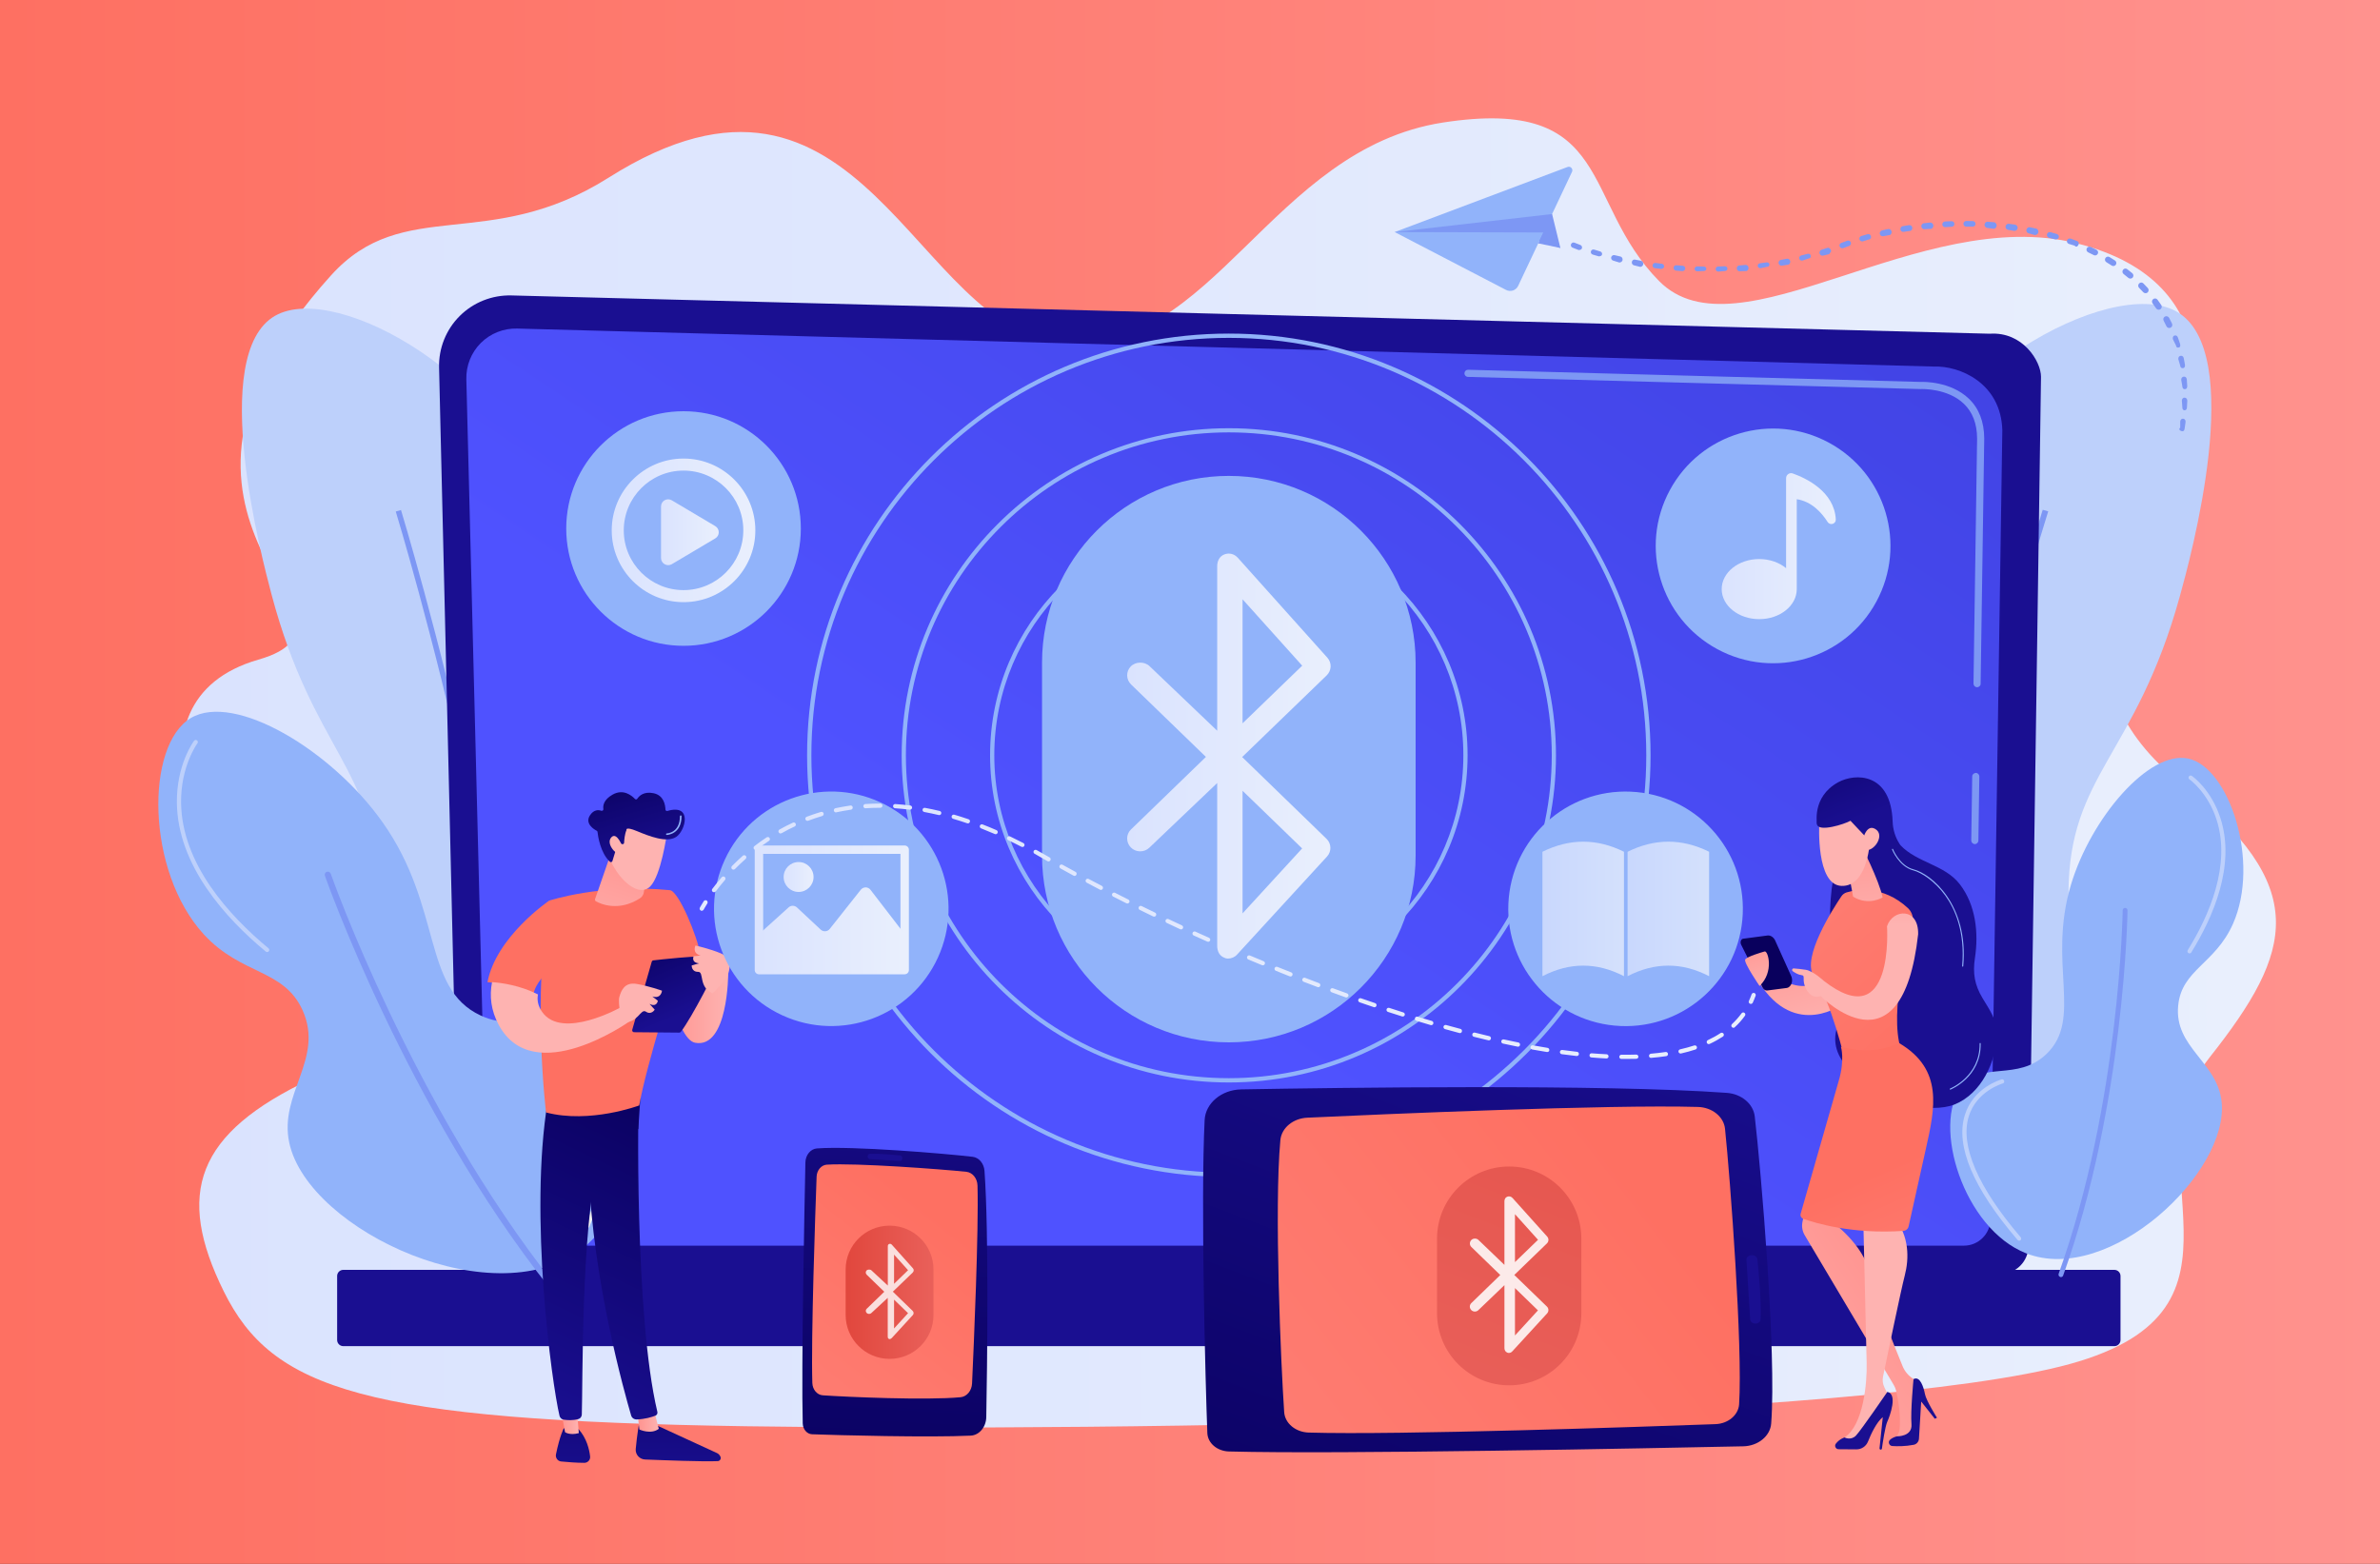 <svg enable-background="new 0 0 350 230" viewBox="0 0 350 230" xmlns="http://www.w3.org/2000/svg" xmlns:xlink="http://www.w3.org/1999/xlink"><rect x="0" y="0" width="350" height="230" fill="#333333" stroke="none"/><linearGradient id="a"><stop offset="0" stop-color="#fe7062"/><stop offset="1" stop-color="#ff928e"/></linearGradient><linearGradient id="b" gradientUnits="userSpaceOnUse" x1="0" x2="350" xlink:href="#a" y1="115.767" y2="115.767"/><linearGradient id="c"><stop offset="0" stop-color="#dae3fe"/><stop offset="1" stop-color="#e9effd"/></linearGradient><linearGradient id="d" gradientUnits="userSpaceOnUse" x1="26.707" x2="334.711" xlink:href="#c" y1="113.675" y2="113.675"/><linearGradient id="e"><stop offset="0" stop-color="#09005d"/><stop offset="1" stop-color="#1a0f91"/></linearGradient><linearGradient id="f" gradientUnits="userSpaceOnUse" x1="290.912" x2="256.099" xlink:href="#e" y1="-61.959" y2="-4.844"/><linearGradient id="g" gradientUnits="userSpaceOnUse" x1="251.316" x2="164.284" y1="10.062" y2="141.697"><stop offset="0" stop-color="#4042e2"/><stop offset="1" stop-color="#4f52ff"/></linearGradient><linearGradient id="h" gradientUnits="userSpaceOnUse" x1="211.831" x2="199.864" xlink:href="#e" y1="56.558" y2="108.778"/><linearGradient id="i"><stop offset="0" stop-color="#ff928e"/><stop offset="1" stop-color="#feb3b1"/></linearGradient><linearGradient id="j" gradientTransform="matrix(-1 0 0 1 -243.219 0)" gradientUnits="userSpaceOnUse" x1="-340.725" x2="-350.312" xlink:href="#i" y1="144.618" y2="144.618"/><linearGradient id="k" gradientUnits="userSpaceOnUse" x1="99.529" x2="99.782" xlink:href="#e" y1="190.912" y2="218.705"/><linearGradient id="l" gradientUnits="userSpaceOnUse" x1="93.74" x2="96.888" xlink:href="#i" y1="208.97" y2="208.97"/><linearGradient id="m" gradientUnits="userSpaceOnUse" x1="103.494" x2="80.037" xlink:href="#e" y1="159.91" y2="209.271"/><linearGradient id="n" gradientUnits="userSpaceOnUse" x1="84.057" x2="84.31" xlink:href="#e" y1="191.052" y2="218.846"/><linearGradient id="o" gradientUnits="userSpaceOnUse" x1="82.397" x2="85.115" xlink:href="#i" y1="208.809" y2="208.809"/><linearGradient id="p" gradientUnits="userSpaceOnUse" x1="96.578" x2="73.122" xlink:href="#e" y1="156.624" y2="205.985"/><linearGradient id="q" gradientTransform="matrix(-1 0 0 1 -243.219 0)" gradientUnits="userSpaceOnUse" x1="-567.391" x2="-600.439" xlink:href="#a" y1="445.603" y2="487.627"/><linearGradient id="r" gradientTransform="matrix(-1 0 0 1 -243.219 0)" gradientUnits="userSpaceOnUse" x1="-563.421" x2="-596.469" xlink:href="#a" y1="448.726" y2="490.75"/><linearGradient id="s" gradientUnits="userSpaceOnUse" x1="88.274" x2="84.399" xlink:href="#i" y1="129.857" y2="141.483"/><linearGradient id="t" gradientTransform="matrix(-1 0 0 1 -243.219 0)" gradientUnits="userSpaceOnUse" x1="-338.598" x2="-343.954" xlink:href="#e" y1="136.534" y2="149.099"/><linearGradient id="u" gradientUnits="userSpaceOnUse" x1="108.227" x2="98.641" xlink:href="#i" y1="114.99" y2="136.407"/><linearGradient id="v" gradientUnits="userSpaceOnUse" x1="118.705" x2="113.945" xlink:href="#i" y1="121.585" y2="128.248"/><linearGradient id="w" gradientUnits="userSpaceOnUse" x1="93.462" x2="88.295" xlink:href="#i" y1="123.975" y2="140.974"/><linearGradient id="x" gradientTransform="matrix(.995 -.102 .102 .995 5752.299 1677.872)" gradientUnits="userSpaceOnUse" x1="-5485.235" x2="-5484.691" xlink:href="#i" y1="-1811.79" y2="-1823.756"/><linearGradient id="y" gradientTransform="matrix(.995 -.102 .102 .995 5752.299 1677.872)" gradientUnits="userSpaceOnUse" x1="-5472.6" x2="-5470.085" xlink:href="#e" y1="-2133.749" y2="-2119.405"/><linearGradient id="z" gradientTransform="matrix(.995 -.102 .102 .995 5752.299 1677.872)" gradientUnits="userSpaceOnUse" x1="-5488.471" x2="-5487.927" xlink:href="#i" y1="-1811.937" y2="-1823.904"/><linearGradient id="A" gradientUnits="userSpaceOnUse" x1="89.96" x2="111.087" xlink:href="#c" y1="77.999" y2="77.999"/><linearGradient id="B" gradientUnits="userSpaceOnUse" x1="97.214" x2="105.707" xlink:href="#c" y1="78.27" y2="78.27"/><linearGradient id="C" gradientUnits="userSpaceOnUse" x1="253.185" x2="269.969" xlink:href="#c" y1="80.32" y2="80.32"/><linearGradient id="D" gradientUnits="userSpaceOnUse" x1="165.756" x2="195.684" xlink:href="#c" y1="111.198" y2="111.198"/><linearGradient id="E" gradientUnits="userSpaceOnUse" x1="196.29" x2="237.498" xlink:href="#e" y1="246.493" y2="137.556"/><linearGradient id="F" gradientTransform="matrix(0 -1 -1 0 -3678.504 -9590.315)" gradientUnits="userSpaceOnUse" x1="-9763.202" x2="-9873.772" xlink:href="#a" y1="-3918.628" y2="-3777.182"/><linearGradient id="G" gradientUnits="userSpaceOnUse" x1="281.19" x2="269.768" xlink:href="#e" y1="126.89" y2="157.623"/><linearGradient id="H"><stop offset="0" stop-color="#e1473d"/><stop offset="1" stop-color="#e9605a"/></linearGradient><linearGradient id="I" gradientUnits="userSpaceOnUse" x1="254.379" x2="213.578" xlink:href="#H" y1="104.261" y2="209.117"/><linearGradient id="J" gradientUnits="userSpaceOnUse" x1="129.929" x2="134.417" xlink:href="#e" y1="224.978" y2="137.665"/><linearGradient id="K" gradientUnits="userSpaceOnUse" x1="138.627" x2="82.579" xlink:href="#a" y1="179.216" y2="250.917"/><linearGradient id="L" gradientUnits="userSpaceOnUse" x1="138.331" x2="133.707" xlink:href="#e" y1="145.894" y2="159.629"/><linearGradient id="M" gradientUnits="userSpaceOnUse" x1="124.358" x2="137.282" xlink:href="#H" y1="190.05" y2="190.05"/><linearGradient id="N" gradientUnits="userSpaceOnUse" x1="226.829" x2="238.817" xlink:href="#c" y1="133.673" y2="133.673"/><linearGradient id="O" gradientUnits="userSpaceOnUse" x1="239.35" x2="251.338" xlink:href="#c" y1="133.673" y2="133.673"/><linearGradient id="P" gradientUnits="userSpaceOnUse" x1="110.984" x2="133.656" xlink:href="#c" y1="133.814" y2="133.814"/><linearGradient id="Q" gradientUnits="userSpaceOnUse" x1="111.606" x2="133.035" xlink:href="#c" y1="136.584" y2="136.584"/><linearGradient id="R" gradientUnits="userSpaceOnUse" x1="115.243" x2="119.643" xlink:href="#c" y1="128.98" y2="128.98"/><linearGradient id="S" gradientUnits="userSpaceOnUse" x1="102.883" x2="104.06" xlink:href="#c" y1="133.172" y2="133.172"/><linearGradient id="T" gradientUnits="userSpaceOnUse" x1="104.687" x2="256.682" xlink:href="#c" y1="136.959" y2="136.959"/><linearGradient id="U" gradientUnits="userSpaceOnUse" x1="257.159" x2="258.193" xlink:href="#c" y1="146.833" y2="146.833"/><linearGradient id="V" gradientUnits="userSpaceOnUse" x1="263.5" x2="271.09" xlink:href="#e" y1="102.7" y2="121.597"/><linearGradient id="W" gradientTransform="matrix(-1 0 0 1 -295.57 0)" gradientUnits="userSpaceOnUse" x1="-557.776" x2="-562.106" xlink:href="#i" y1="135.968" y2="151.988"/><linearGradient id="X" gradientUnits="userSpaceOnUse" x1="285.556" x2="229.963" xlink:href="#a" y1="155.313" y2="94.441"/><linearGradient id="Y" gradientUnits="userSpaceOnUse" x1="272.846" x2="275.203" xlink:href="#i" y1="120.174" y2="137.853"/><linearGradient id="Z" gradientUnits="userSpaceOnUse" x1="281.332" x2="250.871" xlink:href="#i" y1="187.646" y2="208.77"/><linearGradient id="aa" gradientTransform="matrix(-1 -.009 -.009 1 4153.408 40.985)" gradientUnits="userSpaceOnUse" x1="3867.762" x2="3868.397" xlink:href="#e" y1="147.529" y2="163.122"/><linearGradient id="ab" gradientUnits="userSpaceOnUse" x1="298.886" x2="288.007" xlink:href="#i" y1="175.032" y2="183.553"/><linearGradient id="ac" gradientTransform="matrix(-1 -.009 -.009 1 4153.408 40.985)" gradientUnits="userSpaceOnUse" x1="3874.998" x2="3875.633" xlink:href="#e" y1="147.234" y2="162.828"/><linearGradient id="ad" gradientTransform="matrix(-1 -.009 -.009 1 4153.408 40.985)" gradientUnits="userSpaceOnUse" x1="3876.608" x2="3856.478" xlink:href="#a" y1="166.596" y2="211.469"/><linearGradient id="ae" gradientUnits="userSpaceOnUse" x1="273.41" x2="272.957" xlink:href="#i" y1="122.261" y2="135.769"/><linearGradient id="af" gradientTransform="matrix(.987 -.164 .209 1.26 9172.469 -747.817)" gradientUnits="userSpaceOnUse" x1="-8936.595" x2="-8939.731" xlink:href="#e" y1="-456.296" y2="-452.98"/><linearGradient id="ag" gradientTransform="matrix(-1 0 0 1 -295.57 0)" gradientUnits="userSpaceOnUse" x1="-552.992" x2="-555.274" xlink:href="#i" y1="137.662" y2="146.105"/><linearGradient id="ah" gradientTransform="matrix(.961 -.277 .277 .961 8394.72 -3756.097)" gradientUnits="userSpaceOnUse" x1="-8848.801" x2="-8850.704" xlink:href="#i" y1="1191.399" y2="1208.806"/><linearGradient id="ai" gradientUnits="userSpaceOnUse" x1="263.579" x2="271.188" xlink:href="#e" y1="102.495" y2="121.44"/><linearGradient id="aj" gradientTransform="matrix(.961 -.277 .277 .961 8394.72 -3756.097)" gradientUnits="userSpaceOnUse" x1="-8844.902" x2="-8846.807" xlink:href="#i" y1="1191.826" y2="1209.233"/><path d="m0 0h350v231.53h-350z" fill="url(#b)"/><path d="m89.5 26.13c-17.66 11.16-30.14 2.54-40.82 14.37-33.3 36.88 8.9 50.86-10.7 56.52-21.29 6.14-8.04 33.25 3.93 41.09 11.98 7.84 20.89 12.55 3.87 20.56s-19.99 16.87-12.86 31.28c7.14 14.41 20.65 18.95 76.83 19.81 56.18.85 164.98-.96 194.66-9.16s8.04-29.3 20.52-45.07c12.48-15.76 14.93-25.02-4.18-40.31s-8.22-31.11-2.49-42.27c5.74-11.16 10.15-31.4-12.88-37.17s-49.81 17.26-61.39 5.56-6.48-27.22-31.78-23.32c-25.3 3.91-33.8 34.15-55.86 32.49-22.04-1.67-29.41-48.05-66.85-24.38z" fill="url(#d)"/><path d="m281.31 181.3c9.77 1.81 22.25-8.06 26.27-18.84 4.14-11.09-3.45-15.74-3.39-31.13.07-17.49 9.89-20.12 16.39-43.69 1.47-5.32 9.95-36.09-.57-41.86-9.72-5.33-37.03 9.97-41.81 29.56-3.41 13.97 7.14 19.83 3.11 36.1-3.54 14.28-12.83 14.48-16.39 28.25-4.33 16.78 3.56 39.24 16.39 41.61z" fill="#bdd0fb"/><path d="m282.02 185.54c-2.63-18.84 2.5-47.9 7.28-68.97 5.17-22.81 11.04-41.41 11.1-41.59l.81.22c-.06.18-5.92 18.76-11.08 41.54-4.76 21-9.89 49.97-7.27 68.7z" fill="#7d97f4"/><path d="m76.97 179.11c-9.22 1.77-20.99-7.89-24.78-18.44-3.9-10.86 3.25-15.41 3.2-30.48-.06-17.12-9.33-19.7-15.46-42.77-1.38-5.21-9.38-35.33.53-40.98 9.17-5.22 34.93 9.76 39.44 28.94 3.22 13.68-6.73 19.42-2.93 35.35 3.33 13.98 12.1 14.18 15.46 27.66 4.09 16.41-3.35 38.39-15.46 40.72z" fill="#bdd0fb"/><path d="m76.3 183.25c2.49-18.44-2.36-46.9-6.87-67.52-4.87-22.33-10.41-40.54-10.46-40.72l-.77.22c.06.18 5.58 18.37 10.45 40.67 4.49 20.56 9.33 48.92 6.86 67.26z" fill="#7d97f4"/><path d="m67.62 183.26c0 2.26 1.85 4.11 4.11 4.11h222.46c2.26 0 4.11-1.85 4.11-4.11l1.85-127.84c0-2.26-2.66-6.67-7.54-6.34l-217.41-5.63c-2.84-.07-5.58 1.02-7.59 3.02s-3.11 4.74-3.04 7.58z" fill="url(#f)"/><path d="m71.68 179.31c0 2.14 1.75 3.89 3.89 3.89h213.25c2.14 0 3.89-1.75 3.89-3.89l1.75-116.05c-.21-6.98-6.33-9.49-10.04-9.35l-208.37-5.59c-1.99-.05-3.92.71-5.34 2.12-1.41 1.41-2.18 3.34-2.13 5.33z" fill="url(#g)"/><path d="m290.42 124.14c-.01 0-.01 0 0 0-.3 0-.53-.24-.53-.54l.14-9.41c0-.29.24-.5.53-.52.29 0 .52.24.52.54l-.14 9.41c0 .28-.24.52-.52.52z" fill="#7d97f4"/><path d="m290.75 101.07c-.3 0-.53-.24-.53-.54l.53-36.05c-.01-2.15-.66-3.87-1.95-5.1-2.39-2.29-6.17-2.17-6.33-2.16l-66.6-1.79c-.29-.01-.52-.25-.51-.54s.24-.51.53-.51h.01l66.56 1.79c.41-.02 4.41-.09 7.07 2.46 1.5 1.43 2.26 3.41 2.27 5.87l-.53 36.06c.01.28-.23.51-.52.51z" fill="#7d97f4"/><path d="m50.48 197.98h260.46c.5 0 .9-.41.9-.9v-9.42c0-.5-.41-.9-.9-.9h-260.46c-.5 0-.9.41-.9.9v9.42c0 .49.4.9.9.9z" fill="url(#h)"/><path d="m297.97 184.33c-9.23-3.61-13.91-18.92-9.49-24.54 2.99-3.8 8.19-.7 12.45-4.76 5.44-5.18.15-13.27 3.61-24.87 2.95-9.87 11.5-19.84 17.25-18.6 6.03 1.29 10.63 15.2 6.59 24.31-2.63 5.92-7.55 6.73-8.06 12.03-.6 6.15 5.72 8.24 6.38 14.07 1.19 10.46-16.52 27.13-28.73 22.36z" fill="#91b3fa"/><path d="m303.12 187.82c-.05.01-.11 0-.16-.02-.19-.07-.28-.27-.22-.46 9.01-25.12 9.41-53.18 9.42-53.46 0-.2.16-.36.36-.35.2 0 .36.16.35.36 0 .28-.41 28.46-9.46 53.69-.04.14-.16.23-.29.24z" fill="#7d97f4"/><path d="m321.99 140.22c-.06 0-.11-.02-.16-.05-.15-.09-.19-.28-.1-.43 3.13-5.06 6.41-12.51 4.22-19.24-1.3-3.99-3.94-5.86-3.97-5.88-.14-.1-.18-.29-.08-.43s.29-.18.43-.08c.12.08 2.84 2 4.2 6.2 2.27 6.96-1.08 14.59-4.28 19.76-.06.1-.16.15-.26.15z" fill="#bdd0fb"/><path d="m296.94 182.47c-.09 0-.17-.04-.24-.11-6.54-7.63-9.15-13.81-7.76-18.35 1.25-4.07 5.25-5.21 5.41-5.26.17-.05.34.05.38.22.05.17-.05.34-.22.38-.04.01-3.85 1.11-4.99 4.85-1.3 4.27 1.34 10.41 7.64 17.76.11.13.1.33-.03.44-.05.04-.12.07-.19.07z" fill="#bdd0fb"/><path d="m86.04 183.3c9.62-8.06 9.05-28.32 1.48-33.27-5.11-3.35-10.11 2.46-16.86-.69-8.62-4.02-5.54-15.86-14.38-28.38-7.52-10.66-21.8-19.16-28.21-15.36-6.71 3.98-6.62 22.53 1.91 31.83 5.55 6.04 11.77 5.03 14.53 11.18 3.2 7.14-3.53 12.2-1.97 19.46 2.8 13.04 30.78 25.89 43.5 15.23z" fill="#91b3fa"/><path d="m81.27 189.57c.06-.01.13-.04.18-.09.2-.16.23-.44.07-.64-20.95-26.5-32.76-60-32.88-60.34-.08-.24-.34-.36-.58-.28s-.36.34-.28.58c.12.34 11.98 33.98 33.03 60.6.12.15.3.21.46.17z" fill="#7d97f4"/><path d="m39.29 140.02c-.07 0-.14-.02-.2-.07-5.92-4.9-12.99-12.69-13.08-21.92-.05-5.55 2.42-8.94 2.53-9.08.1-.14.3-.17.43-.06.14.1.17.3.06.43-.02.03-2.47 3.39-2.4 8.74.11 8.98 7.05 16.59 12.86 21.41.13.11.15.31.04.44-.06.07-.15.11-.24.11z" fill="#bdd0fb"/><path d="m86.4 180.59c-.04 0-.08-.01-.12-.02-.16-.06-.24-.25-.17-.4 4.66-11.55 5.33-19.79 1.98-24.47-2.91-4.07-7.96-3.84-8.01-3.84-.17.01-.32-.12-.33-.29s.12-.32.29-.33c.22-.01 5.44-.25 8.55 4.09 3.49 4.87 2.84 13.3-1.91 25.07-.04.12-.16.19-.28.19z" fill="#f0f0f0"/><path d="m107.09 143.18s0 11.08-4.86 10.18c-2.97-.55-4.73-12.49-4.73-12.49s3.07-6.84 3.42-4.6c2.5 16.28 4.35 3.82 6.17 6.91z" fill="url(#j)"/><path d="m94.04 208.98s-.37 2.08-.55 4.13c-.07.8.55 1.5 1.36 1.54 2.74.11 8.6.34 10.7.24.32-.01.52-.34.41-.63-.1-.25-.29-.45-.53-.56l-9.68-4.45z" fill="url(#k)"/><path d="m93.74 207.76.29 2.48s1.69.79 2.85-.1l-.7-2.77z" fill="url(#l)"/><path d="m93.96 161.04c-.13.65-.68 32.38 2.71 46.6.06.23-.06.47-.28.56-.52.21-1.54.52-2.76.56-.38.01-.72-.23-.82-.6-.97-3.3-5.62-19.83-6.22-35.62-.68-17.65 0-.6 0-.6l.4-10.91z" fill="url(#m)"/><path d="m82.91 210.06s-.58 1.05-1.15 3.84c-.1.5.25.99.76 1.04.9.09 2.3.2 3.41.2.51 0 .92-.45.85-.96-.12-1.02-.51-2.69-1.7-3.99z" fill="url(#n)"/><path d="m82.4 206.87.69 3.76s.68.51 2.03.14l-.33-4.04z" fill="url(#o)"/><path d="m80.54 162.02c-2.77 16.74.6 41.38 1.74 46.2.07.3.31.52.61.57.51.08 1.34.15 2.17-.09.28-.08.48-.34.5-.63.15-3.9-.12-27.83 2.46-37.29.13-.48.42-.9.83-1.19l5.02-3.57.38-5.77z" fill="url(#p)"/><path d="m98.52 130.92c-10.13-1.01-17.79 1.55-17.79 1.55-2.48 14.46-.43 31.14-.43 31.14 6.44 1.69 13.7-1.03 13.7-1.03 1.07-6.04 5.53-20 5.53-20 2.03-.25 3.94.77 3.5-2.05-.45-2.81-3.23-9.48-4.51-9.61z" fill="url(#q)"/><path d="m83.92 140.53-3.19-8.05s-7.77 5.28-9.04 11.97c1.47.11 4.14.49 6.75 1.81.57-3.17 5.48-5.73 5.48-5.73z" fill="url(#r)"/><path d="m91.38 148.1s-8.72 4.93-11.66.72c-.61-.87-.76-1.74-.61-2.57-2.61-1.32-5.28-1.7-6.75-1.81-.39 2.02-.18 4.16 1 6.33 5.15 9.43 19.17-.52 19.17-.52z" fill="url(#s)"/><path d="m92.98 151.44 2.86-9.99c.03-.11.13-.2.25-.21.52-.06 2.02-.23 3.75-.38 2.09-.18 4.51-.32 5.96-.2.21.02.33.24.24.42-.82 1.67-4.21 8.45-5.91 10.67-.06.07-.14.12-.24.12l-6.64-.06c-.19 0-.33-.18-.27-.37z" fill="url(#t)"/><path d="m91.48 150.32s-.66-2.73-.4-3.69c.27-.97.79-2.21 2.51-1.93 1.73.28 3.76 1 3.76 1s-.1 1.26-1.42.85l.81.63s-.12 1.01-1.22.47l.76.84s-.48.83-1.29.3c-.81-.54-1.2 1.86-3.51 1.53z" fill="url(#u)"/><path d="m104.8 146.1s2.01-1.96 2.3-2.92.51-2.29-1.1-2.97-3.72-1.15-3.72-1.15-.58 1.12.75 1.47l-1.02.1s-.44.92.79 1.05l-1.08.31s-.04.95.94.94c.94-.02 0 2.22 2.14 3.17z" fill="url(#v)"/><path d="m90.16 124.58-2.65 7.65c-.04.13.01.27.13.33.72.4 3.32 1.55 6.45-.43.33-.21.55-.54.6-.93l.86-6.62z" fill="url(#w)"/><path d="m98.06 122.68s-.85 6.13-2.45 7.7-4.42-.67-5.91-3.97l1.68-6.07z" fill="url(#x)"/><path d="m91.51 124.15c.14.03.27-.07.27-.21.02-.42.09-1.27.35-1.86 0 0-.23-.58 1.53.15s4.4 1.79 5.79.85c1.36-.91 2.42-4.91-1.3-3.81-.14.04-.29-.06-.29-.21-.02-.64-.23-2.09-1.75-2.4-1.43-.3-2.12.4-2.39.81-.08.12-.25.14-.35.03-.47-.5-1.71-1.53-3.29-.63-1.3.74-1.43 1.6-1.35 2.12.02.17-.14.3-.3.25-.44-.15-1.12-.18-1.68.69-.77 1.2.59 2.04 1 2.25.07.04.11.1.12.17.06.58.41 3.09 1.82 4.39.12.11.32.06.37-.1l.74-2.42c.03-.11.15-.18.26-.16z" fill="url(#y)"/><path d="m91.58 124.62s-.84-2.36-1.67-1.48c-.82.88.49 2.49 1.56 2.72z" fill="url(#z)"/><path d="m98.06 122.8c-.06 0-.11-.05-.12-.11 0-.06.05-.12.11-.12.08 0 1.94-.08 1.94-2.53 0-.06.05-.12.12-.12.06 0 .12.05.12.12 0 2.68-2.15 2.76-2.17 2.76z" fill="#91b3fa"/><path d="m180.71 159.2c-26.53 0-48.11-21.58-48.11-48.11s21.58-48.11 48.11-48.11 48.11 21.58 48.11 48.11-21.58 48.11-48.11 48.11zm0-95.61c-26.19 0-47.49 21.31-47.49 47.49 0 26.19 21.31 47.49 47.49 47.49 26.19 0 47.49-21.31 47.49-47.49 0-26.19-21.3-47.49-47.49-47.49z" fill="#91b3fa"/><path d="m180.71 173.1c-34.2 0-62.02-27.82-62.02-62.02s27.82-62.02 62.02-62.02 62.02 27.82 62.02 62.02-27.83 62.02-62.02 62.02zm0-123.41c-33.85 0-61.39 27.54-61.39 61.39s27.54 61.39 61.39 61.39 61.39-27.54 61.39-61.39-27.54-61.39-61.39-61.39z" fill="#91b3fa"/><path d="m180.71 146.19c-19.36 0-35.11-15.75-35.11-35.11s15.75-35.11 35.11-35.11 35.11 15.75 35.11 35.11-15.75 35.11-35.11 35.11zm0-69.6c-19.02 0-34.49 15.47-34.49 34.49s15.47 34.49 34.49 34.49 34.49-15.47 34.49-34.49-15.47-34.49-34.49-34.49z" fill="#91b3fa"/><circle cx="100.52" cy="77.73" fill="#91b3fa" r="17.25"/><path d="m100.52 88.56c-5.82 0-10.56-4.74-10.56-10.56s4.74-10.56 10.56-10.56 10.56 4.74 10.56 10.56c.01 5.82-4.73 10.56-10.56 10.56zm0-19.35c-4.85 0-8.79 3.94-8.79 8.79s3.94 8.79 8.79 8.79 8.79-3.94 8.79-8.79c.01-4.85-3.94-8.79-8.79-8.79z" fill="url(#A)"/><path clip-rule="evenodd" d="m97.21 82.07v-7.59c0-.81.88-1.31 1.58-.9l6.4 3.8c.68.41.68 1.4 0 1.8l-6.4 3.8c-.69.4-1.58-.1-1.58-.91z" fill="url(#B)" fill-rule="evenodd"/><ellipse cx="260.64" cy="80.36" fill="#91b3fa" rx="17.25" ry="17.25" transform="matrix(.476 -.88 .88 .476 65.968 271.398)"/><path d="m263.64 69.63c-.48-.17-.98.19-.98.7v1.04 2.04 10.15c-1-.82-2.4-1.34-3.95-1.34-3.05 0-5.52 1.98-5.52 4.42s2.47 4.42 5.52 4.42 5.52-1.98 5.52-4.42c0-.02 0-.04 0-.06v-13.16c2.19.33 3.67 1.99 4.54 3.35.37.57 1.24.28 1.2-.39-.22-4.1-4.39-6.06-6.33-6.75z" fill="url(#C)"/><path d="m208.18 125.83c0 15.17-12.3 27.47-27.47 27.47-15.17 0-27.47-12.3-27.47-27.47v-28.37c0-15.17 12.3-27.47 27.47-27.47 15.17 0 27.47 12.3 27.47 27.47z" fill="#91b3fa"/><path d="m180.57 140.98c-.23 0-.31-.04-.53-.13-.72-.28-1.04-.97-1.04-1.74v-23.95l-9.99 9.52c-.74.72-1.99.7-2.71-.04s-.73-1.92.01-2.64l11.03-10.68-11.01-10.66c-.74-.72-.76-1.9-.05-2.64.72-.74 2.04-.76 2.78-.04l9.94 9.49v-24.19c0-.77.33-1.46 1.05-1.74s1.46-.08 1.98.49l13.18 14.71c.67.75.61 1.89-.11 2.59l-12.43 12.01 12.41 12.03c.72.7.76 1.85.07 2.6l-13.22 14.41c-.34.39-.85.6-1.36.6zm2.16-24.68v18.03l8.76-9.55zm0-28.16v18.24l8.77-8.48z" fill="url(#D)"/><path d="m256.37 212.71c-13.34.28-59.35 1.2-75.65.76-1.73-.05-3.11-1.23-3.17-2.71-.28-7.3-.99-34.07-.4-46.02.12-2.49 2.48-4.47 5.39-4.52 14-.25 53.38-.8 71.41.51 2.16.16 3.88 1.61 4.1 3.45.93 7.95 3.21 34.84 2.42 45.16-.13 1.86-1.92 3.32-4.1 3.37z" fill="url(#E)"/><path d="m252.28 209.45c-10.77.39-46.58 1.63-59.82 1.24-1.94-.06-3.5-1.36-3.61-3.01-.47-6.81-1.49-30.02-.56-40 .17-1.8 1.87-3.21 3.98-3.3 10.98-.51 44.33-1.96 57.43-1.58 2.09.06 3.8 1.44 3.98 3.22.77 7.36 2.61 32.03 2.07 40.52-.11 1.58-1.61 2.84-3.47 2.91z" fill="url(#F)"/><path d="m258.15 194.66c-.41 0-.75-.27-.77-.62-.11-1.72-.4-6.58-.55-8.75-.03-.43.42-.76.91-.68l.08.01c.34.06.59.29.62.59.16 1.47.59 5.9.47 8.83-.01.35-.35.62-.76.62z" fill="url(#G)"/><path d="m232.55 193.13c0 5.86-4.75 10.61-10.61 10.61-5.86 0-10.61-4.75-10.61-10.61v-10.96c0-5.86 4.75-10.61 10.61-10.61 5.86 0 10.61 4.75 10.61 10.61z" fill="url(#I)"/><path d="m221.88 198.98c-.09 0-.14-.02-.22-.05-.28-.11-.42-.37-.42-.67v-9.25l-3.84 3.68c-.29.28-.76.27-1.04-.02s-.28-.74.01-1.02l4.26-4.13-4.25-4.12c-.29-.28-.29-.73-.02-1.02.28-.29.77-.29 1.06-.02l3.82 3.67v-9.36c0-.3.14-.57.42-.67.28-.11.57-.03.77.19l5.1 5.68c.26.29.24.73-.04 1l-4.8 4.64 4.8 4.65c.28.27.29.72.03 1l-5.11 5.57c-.14.17-.33.25-.53.25zm.91-9.54v6.97l3.38-3.69zm0-10.87v7.05l3.39-3.28z" fill="#fff" opacity=".87"/><path d="m118.44 170.98c-.14 6.76-.61 30.08-.39 38.35.02.88.62 1.58 1.37 1.61 3.7.14 17.27.5 23.33.2 1.26-.06 2.26-1.26 2.29-2.73.13-7.1.4-27.06-.26-36.2-.08-1.1-.81-1.97-1.75-2.08-4.03-.47-17.66-1.62-22.89-1.23-.94.07-1.68.97-1.7 2.08z" fill="url(#J)"/><path d="m120.09 173.05c-.2 5.46-.83 23.61-.63 30.33.03.98.69 1.77 1.53 1.83 3.45.24 15.22.76 20.28.28.91-.09 1.63-.95 1.68-2.02.26-5.57.99-22.47.8-29.11-.03-1.06-.73-1.92-1.63-2.02-3.73-.39-16.24-1.32-20.54-1.05-.81.06-1.45.82-1.49 1.76z" fill="url(#K)"/><path d="m127.59 170.08c0 .21.14.38.32.39.87.05 3.34.21 4.44.28.22.01.39-.21.35-.46l-.01-.04c-.03-.17-.15-.3-.3-.31-.74-.08-2.99-.3-4.48-.24-.18 0-.32.17-.32.38z" fill="url(#L)"/><path d="m137.28 193.39c0 3.57-2.89 6.46-6.46 6.46-3.57 0-6.46-2.89-6.46-6.46v-6.67c0-3.57 2.89-6.46 6.46-6.46 3.57 0 6.46 2.89 6.46 6.46z" fill="url(#M)"/><path d="m130.79 196.95c-.05 0-.01-.01-.06-.03-.17-.07-.18-.23-.18-.41v-5.63l-2.42 2.24c-.17.17-.5.16-.67-.01s-.19-.45-.01-.62l2.59-2.51-2.59-2.51c-.17-.17-.18-.45-.01-.62s.55-.18.72-.01l2.4 2.23v-5.7c0-.18.01-.34.18-.41s.31-.02.43.12l3.09 3.46c.16.18.14.44-.03.61l-2.93 2.82 2.92 2.83c.17.17.18.44.02.61l-3.11 3.39c-.1.1-.22.15-.34.15zm.69-5.81v4.24l2.06-2.25zm0-6.62v4.29l2.06-2z" fill="#fff" opacity=".81"/><ellipse cx="239.08" cy="133.66" fill="#91b3fa" rx="17.25" ry="17.25" transform="matrix(.044 -.999 .999 .044 95.008 366.623)"/><path d="m238.82 143.57c-4-2.07-7.99-2.07-11.99 0v-18.3c4-1.98 7.99-1.98 11.99 0z" fill="url(#N)" opacity=".76"/><path d="m239.35 143.57c4-2.07 7.99-2.07 11.99 0v-18.3c-4-1.98-7.99-1.98-11.99 0z" fill="url(#O)" opacity=".76"/><ellipse cx="122.33" cy="133.66" fill="#91b3fa" rx="17.25" ry="17.25" transform="matrix(.418 -.908 .908 .418 -50.249 188.863)"/><path d="m133.66 142.67c0 .34-.28.62-.62.62h-21.43c-.34 0-.62-.28-.62-.62v-17.7c0-.34.28-.62.62-.62h21.43c.34 0 .62.28.62.62zm-21.43-.63h20.19v-16.46h-20.19z" fill="url(#P)"/><path d="m128.01 130.86c-.17-.22-.43-.35-.71-.35s-.54.13-.71.34l-4.57 5.77c-.16.2-.39.32-.64.34s-.5-.07-.69-.24l-3.49-3.26c-.34-.32-.89-.33-1.23-.01l-4.36 3.94v5.27h21.43v-5.27z" fill="url(#Q)"/><circle cx="117.44" cy="128.98" fill="url(#R)" r="2.2"/><path d="m103.19 133.95c-.05 0-.1-.01-.14-.04-.15-.08-.21-.27-.13-.42.01-.01.19-.36.57-.95.09-.14.28-.19.43-.1.14.09.19.28.1.43-.36.57-.54.91-.54.91-.07.11-.18.17-.29.17z" fill="url(#S)"/><path d="m239.07 155.74c-.21 0-.42 0-.63 0-.17 0-.31-.14-.31-.31s.15-.32.31-.31c.74.01 1.47 0 2.18-.02.17-.01.31.13.32.3s-.13.31-.3.32c-.52.01-1.04.02-1.57.02zm-2.82-.07c-.01 0-.01 0-.02 0-.71-.04-1.45-.08-2.2-.15-.17-.01-.3-.16-.28-.33.01-.17.16-.3.33-.28.74.06 1.47.11 2.18.14.17.01.3.15.29.33 0 .16-.14.29-.3.29zm6.56-.08c-.16 0-.3-.12-.31-.28-.01-.17.11-.32.28-.34.74-.06 1.47-.15 2.16-.25.17-.03.33.09.35.26.03.17-.09.33-.26.35-.7.1-1.44.19-2.19.25-.01.01-.02.01-.03.01zm-10.93-.28c-.01 0-.02 0-.03 0-.71-.08-1.44-.17-2.18-.27-.17-.02-.29-.18-.27-.35s.18-.29.35-.27c.73.1 1.46.19 2.17.27.17.02.29.17.27.34-.01.16-.15.28-.31.28zm15.26-.37c-.14 0-.27-.1-.3-.24-.04-.17.07-.33.23-.37.72-.16 1.43-.36 2.08-.57.16-.05.34.04.39.2s-.04.34-.2.39c-.68.22-1.39.42-2.14.59-.01 0-.04 0-.06 0zm-19.6-.22c-.02 0-.03 0-.05 0-.71-.11-1.44-.24-2.17-.37-.17-.03-.28-.19-.25-.36s.19-.28.36-.25c.72.13 1.45.25 2.15.37.17.03.28.19.26.36-.01.14-.15.25-.3.25zm-4.31-.78c-.02 0-.04 0-.06-.01-.71-.14-1.43-.29-2.15-.45-.17-.04-.27-.2-.24-.37.04-.17.2-.27.37-.24.72.16 1.43.31 2.14.45.17.03.28.2.24.37-.02.15-.15.25-.3.25zm28.06-.38c-.12 0-.23-.07-.28-.18-.07-.16 0-.34.15-.41.67-.31 1.3-.66 1.87-1.04.14-.09.34-.05.43.09s.05.34-.09.43c-.6.39-1.26.76-1.95 1.08-.04.02-.09.03-.13.03zm-32.34-.55c-.02 0-.05 0-.07-.01-.71-.17-1.42-.34-2.13-.52-.17-.04-.27-.21-.23-.38s.21-.27.38-.23c.71.18 1.42.35 2.12.52.17.04.27.21.23.37-.03.15-.16.25-.3.25zm-4.25-1.07c-.03 0-.05 0-.08-.01-.7-.19-1.41-.38-2.12-.58-.17-.05-.26-.22-.22-.38.05-.17.22-.26.38-.22.71.2 1.41.39 2.11.57.17.04.26.21.22.38-.03.15-.15.24-.29.24zm40.22-.78c-.08 0-.17-.03-.23-.1-.12-.13-.11-.32.01-.44.52-.49 1-1.02 1.41-1.59.1-.14.29-.17.43-.07s.17.29.07.43c-.43.6-.93 1.17-1.49 1.68-.04.06-.12.09-.2.09zm-44.44-.39c-.03 0-.06 0-.09-.01-.7-.2-1.4-.41-2.1-.63-.16-.05-.26-.22-.21-.39.05-.16.22-.26.39-.21.7.21 1.4.42 2.1.62.16.05.26.22.21.39-.04.14-.17.23-.3.23zm-4.19-1.27c-.03 0-.06 0-.09-.01-.69-.22-1.39-.44-2.09-.67-.16-.05-.25-.23-.2-.39s.23-.25.39-.2c.7.23 1.39.45 2.08.67.16.05.25.23.2.39-.04.12-.16.21-.29.21zm-4.17-1.36c-.03 0-.07-.01-.1-.02-.69-.23-1.38-.47-2.08-.71-.16-.06-.25-.23-.19-.4.06-.16.23-.25.4-.19.69.24 1.38.48 2.07.71.16.05.25.23.2.39-.05.14-.17.22-.3.22zm-4.14-1.44c-.03 0-.07-.01-.1-.02-.69-.25-1.37-.49-2.06-.75-.16-.06-.24-.24-.18-.4s.24-.24.4-.18c.69.25 1.37.5 2.06.75.16.06.25.24.19.4-.06.12-.18.2-.31.2zm-4.11-1.51c-.04 0-.07-.01-.11-.02-.68-.26-1.37-.52-2.05-.78-.16-.06-.24-.24-.18-.4s.24-.24.4-.18c.68.26 1.36.52 2.04.78.16.06.24.24.18.4-.04.13-.16.2-.28.2zm-4.1-1.58c-.04 0-.08-.01-.11-.02-.68-.27-1.36-.54-2.04-.82-.16-.06-.24-.25-.17-.4.06-.16.25-.24.4-.17.68.27 1.36.55 2.04.81.16.06.24.24.17.4-.05.13-.16.2-.29.2zm-4.06-1.64c-.04 0-.08-.01-.12-.02-.68-.28-1.35-.56-2.02-.84-.16-.07-.23-.25-.17-.41.07-.16.25-.23.41-.17.67.28 1.35.56 2.02.84.16.07.23.25.17.41-.06.12-.17.19-.29.19zm-4.04-1.7c-.04 0-.08-.01-.12-.03-.67-.29-1.34-.58-2.01-.87-.16-.07-.23-.25-.16-.41s.25-.23.41-.16c.67.29 1.33.58 2 .87.16.07.23.25.16.41-.04.12-.16.19-.28.19zm-4-1.76c-.04 0-.09-.01-.13-.03-.67-.3-1.33-.6-2-.9-.16-.07-.22-.26-.15-.41.07-.16.26-.22.41-.15.66.3 1.33.6 1.99.9.16.07.23.25.16.41-.05.11-.16.18-.28.18zm-3.99-1.82c-.04 0-.09-.01-.13-.03-.66-.31-1.33-.62-1.98-.93-.15-.07-.22-.26-.15-.41s.26-.22.41-.15l1.98.93c.16.07.22.26.15.41-.05.11-.16.18-.28.18zm-3.96-1.88c-.05 0-.09-.01-.14-.03-.66-.32-1.32-.64-1.97-.96-.15-.08-.22-.26-.14-.42s.26-.22.42-.14c.65.32 1.31.64 1.97.96.15.07.22.26.14.41-.05.12-.16.18-.28.18zm-3.93-1.93c-.05 0-.09-.01-.14-.03-.66-.33-1.31-.66-1.96-.99-.15-.08-.21-.27-.13-.42s.26-.21.42-.13c.65.33 1.3.66 1.95.99.15.08.22.26.14.42-.06.09-.17.16-.28.16zm-60.79-1.66c-.06 0-.13-.02-.19-.06-.14-.1-.16-.3-.06-.43.44-.58.9-1.16 1.39-1.72.11-.13.31-.14.44-.03s.14.31.03.44c-.48.55-.93 1.12-1.36 1.69-.07.07-.16.11-.25.11zm56.89-.34c-.05 0-.1-.01-.14-.04-.65-.34-1.3-.68-1.94-1.02-.15-.08-.21-.27-.13-.42s.27-.21.42-.13c.64.34 1.28.68 1.94 1.02.15.08.21.27.13.42-.06.11-.17.17-.28.17zm-3.87-2.06c-.05 0-.1-.01-.15-.04-.65-.35-1.29-.7-1.92-1.06-.15-.08-.2-.27-.12-.42s.27-.2.42-.12c.63.35 1.27.7 1.92 1.05.15.08.21.27.12.42-.05.11-.16.17-.27.17zm-50.16-.92c-.08 0-.16-.03-.22-.09-.12-.12-.12-.32 0-.44.52-.52 1.06-1.04 1.6-1.52.13-.11.32-.1.44.03.11.13.1.32-.03.44-.54.48-1.07.98-1.57 1.49-.06.06-.14.09-.22.09zm46.33-1.21c-.05 0-.1-.01-.15-.04-.32-.18-.64-.36-.95-.55-.32-.18-.63-.36-.95-.54-.15-.08-.2-.27-.12-.42s.27-.2.42-.12c.32.18.63.36.96.54.31.18.63.36.95.54.15.08.2.27.12.42-.06.11-.17.17-.28.17zm-43.06-1.69c-.09 0-.18-.04-.25-.12-.1-.14-.08-.33.06-.44.58-.45 1.19-.88 1.8-1.29.14-.09.34-.06.43.09.09.14.06.34-.09.43-.6.4-1.19.82-1.76 1.26-.05.05-.12.07-.19.07zm39.23-.43c-.05 0-.1-.01-.14-.03-.65-.34-1.31-.66-1.95-.97-.15-.07-.22-.26-.15-.41s.26-.22.41-.15c.65.31 1.31.64 1.97.98.15.08.21.27.13.42-.05.1-.16.16-.27.16zm-3.95-1.88c-.04 0-.08-.01-.12-.03-.67-.29-1.35-.57-2.01-.83-.16-.06-.24-.24-.18-.4s.24-.24.4-.18c.67.26 1.36.54 2.04.84.16.07.23.25.16.41-.06.12-.17.19-.29.19zm-31.63-.11c-.11 0-.21-.06-.27-.16-.08-.15-.03-.34.12-.42.64-.36 1.3-.7 1.97-1.01.15-.07.34-.01.41.15s.01.34-.15.41c-.65.3-1.3.64-1.92.99-.06.02-.11.04-.16.04zm27.55-1.48c-.03 0-.07-.01-.1-.02-.69-.24-1.39-.46-2.07-.66-.16-.05-.26-.22-.21-.39.05-.16.22-.26.39-.21.69.2 1.4.43 2.1.67.16.06.25.23.19.39-.05.14-.17.22-.3.22zm-23.59-.38c-.13 0-.24-.08-.29-.2-.06-.16.02-.34.18-.4.69-.26 1.39-.5 2.1-.71.17-.05.34.05.39.21s-.05.34-.21.39c-.69.2-1.38.44-2.05.69-.05.01-.08.02-.12.02zm19.38-.84c-.02 0-.05 0-.07-.01-.71-.17-1.43-.32-2.13-.45-.17-.03-.28-.19-.25-.36s.19-.28.36-.25c.71.13 1.44.29 2.16.46.17.04.27.21.23.37-.03.14-.16.24-.3.24zm-15.19-.4c-.14 0-.27-.1-.3-.25-.04-.17.07-.33.24-.37.72-.15 1.45-.28 2.18-.39.17-.03.33.09.35.26s-.1.33-.26.35c-.71.1-1.43.23-2.13.38-.03.01-.05.02-.08.02zm10.89-.4c-.01 0-.03 0-.04 0-.72-.09-1.45-.16-2.16-.21-.17-.01-.3-.16-.29-.33s.16-.3.33-.29c.72.05 1.46.12 2.2.21.17.02.29.18.27.35-.02.16-.16.27-.31.27zm-6.55-.21c-.16 0-.3-.13-.31-.29-.01-.17.12-.32.29-.33.71-.05 1.44-.07 2.17-.07h.04c.17 0 .31.14.31.31s-.14.31-.31.31h-.04c-.71 0-1.43.02-2.13.07-.01 0-.02 0-.02 0z" fill="url(#T)"/><path d="m257.47 147.65c-.04 0-.09-.01-.13-.03-.16-.07-.22-.26-.15-.41.15-.32.28-.65.4-.98.06-.16.24-.24.4-.19.16.06.25.24.19.4-.13.35-.27.7-.42 1.03-.06.11-.17.18-.29.18z" fill="url(#U)"/><path d="m291.55 146.8c-1.16-1.93-1.46-3.66-1.12-5.9.57-3.7.12-7.82-2.23-10.86-2.24-2.89-6.26-3.14-8.71-5.72-.02-.02-.07-.1-.16-.23-.62-.98-.96-2.09-1-3.25-.24-7.25-5.51-7.16-8.01-5.79-3.96 2.18-3.09 6.24-3.09 6.24 1.11 1.18 5.05-1.34 5.05-1.34l1.64 2.63c-.47.2-.96.43-1.51.7-3.72 1.82-4.12 16.06-2.02 18.34 2.09 2.28 2.46 4.45.35 8.18s-.89 8.59 10.35 12.63c1.82.65 4.56.72 6.36 0 3.94-1.6 6.11-6.29 6.22-10.33.04-2.06-1.12-3.63-2.12-5.3z" fill="url(#V)"/><path d="m288.63 142.17c-.05 0-.08-.04-.08-.08.46-5.11-1.1-8.47-2.49-10.39-1.52-2.1-3.5-3.38-4.69-3.69-2.13-.55-3.12-3.05-3.13-3.07-.02-.04 0-.08.04-.1s.09 0 .1.04c.01.02.97 2.45 3.03 2.98 2.63.67 8.12 5.2 7.3 14.25 0 .03-.04.06-.08.06z" fill="#91b3fa"/><path d="m286.8 160.25c-.03 0-.06-.02-.07-.05-.02-.04 0-.08.04-.1s4.42-1.78 4.35-6.63c0-.04.03-.08.08-.08s.08.03.08.08c.08 4.97-4.4 6.76-4.45 6.78-.01 0-.02 0-.03 0z" fill="#91b3fa"/><path d="m259.54 142.07s4.87 5.83 9.76 1.09l1.89 4.39s-7.15 5.54-12.58-3.18z" fill="url(#W)"/><path d="m270.8 131.81c.18-.27.45-.46.75-.56 1.35-.4 5.28-1.15 9.02 2.3.63.59.89 1.47.67 2.31-1 3.7-3.66 14.63-1.33 19.35 0 0-4.1 4.51-8.56.88 0 0-2-8.74-4.63-12.57-1.81-2.65 2.89-9.95 4.08-11.71z" fill="url(#X)"/><path d="m273.65 124.2s2.73 5.34 3.2 7.79c0 0-2.06 1.29-4.34-.12 0 0-.96-5.56-1.41-6.53z" fill="url(#Y)"/><path d="m266.14 174.43c.02.4-.68 3.54-1.06 5.22-.15.68-.05 1.38.3 1.98l13.13 22.09c.16.27.27.56.34.86.24 1.04.74 3.58.48 5.89l-.68 1.41 2.94-.67.64-7.89-.83-.51c-.72-.44-1.28-1.09-1.6-1.87-1.19-2.88-4.13-10.22-4.89-13.8-.86-4.06-5.38-7.37-5.38-7.37l.79-1.87z" fill="url(#Z)"/><path d="m284.85 208.51s-1.59-2.51-1.77-3.49c-.19-.98-.71-2.71-1.68-2.19 0 0-.46 4.75-.3 6.61s-2.1 1.8-2.1 1.8-.62.09-1.08.54c-.31.31-.09.86.35.89.74.05 1.91.06 3.15-.18.43-.08.75-.45.78-.89l.33-5.47 2 2.53z" fill="url(#aa)"/><path d="m273.98 177.95s.46 19.76.53 22.57c.06 2.81-.44 9.03-3.26 10.89l1.22.91s1.53-1.3 3.02-3.8c1.68-2.81 2.19-3.33 2.19-3.33l-.56-1.14c-.24-.5-.32-1.06-.2-1.61.61-2.94 2.64-12.73 3.19-14.84.65-2.49.7-5.81-1.57-8.59-2.27-2.79-4.56-1.06-4.56-1.06z" fill="url(#ab)"/><path d="m276.58 213.2c.09 0 .16-.06.17-.15.09-.66.48-3.3.8-3.98.37-.78 1.56-4.08 0-4.36 0 0-3.88 5.66-4.62 6.43-.74.76-1.68.27-1.68.27s-.73.21-1.27.91c-.26.33-.02.82.4.82l2.61.02c.76.01 1.44-.45 1.72-1.16.46-1.15 1.25-2.83 2.17-3.58l-.48 4.58c-.01.11.07.2.18.2z" fill="url(#ac)"/><path d="m270.73 153.96s.59 1.88-.32 4.97l-5.61 19.58c-.09.31.08.63.38.74 1.68.6 7.19 2.3 14.72 1.78.38-.03.7-.29.78-.67.5-2.23 2.19-9.85 2.54-11.42 1.33-5.96 2.61-11.64-3.91-15.52-3 1.29-5.6 1.29-8.58.54z" fill="url(#ad)"/><path d="m277.5 136.23s1.13 16.13-9.29 8.03c0 0-1.54-1.45-2.65-1.63-.6-.1-1.27-.16-1.77-.2-.23-.02-.33.27-.15.41.36.25.83.52 1.23.56.79.08-.05.66.8 2.16.86 1.51 2.08.94 2.08.94s11.94 12.23 14.33-9.1c.09-3.97-3.73-3.76-4.58-1.17z" fill="url(#ae)"/><path d="m256.34 138.06 3.55-.47c.42-.07.86.18 1.12.64l2.33 5.16c.44.77.13 1.79-.58 1.91l-2.85.37c-.27.05-.55-.13-.71-.43l-3.15-6.3c-.18-.38-.03-.83.29-.88z" fill="url(#af)"/><path d="m258.76 145.01s-2.38-3.47-2.11-3.9c.28-.43 2.37-1.04 2.86-1.18s1.42 3-.75 5.08z" fill="url(#ag)"/><path d="m267.54 121.19s-.51 8.97 3.27 9.1c3.77.13 4.14-6.25 4.14-6.25s-1.11-4.03-2.91-4.5-4.5 1.65-4.5 1.65z" fill="url(#ah)"/><path d="m268.65 118.42s-1.72 1.76-1.43 2.86c.3 1.1 4-.05 4.91-.57l3.06 3.25s-.09-4.82-2.2-6.3c-2.12-1.48-4.34.76-4.34.76z" fill="url(#ai)"/><path d="m273.8 124.12s.46-3.08 1.96-2.21-.11 3.25-1.29 3.1z" fill="url(#aj)"/><g fill="#7d97f4"><path d="m231.54 35.69.87.34c.2.08.3.31.22.51s-.3.23-.5.23l-.01-.01-.87-.34c-.2-.08-.29-.3-.22-.5.09-.21.31-.31.51-.23z"/><path d="m234.44 36.71.89.27c.2.06.32.27.26.47s-.28.25-.48.25l-.89-.26c-.2-.06-.32-.27-.26-.48.06-.2.27-.32.48-.25z"/><path d="m237.41 37.52.91.21c.21.05.34.32.29.53s-.26.35-.47.35l-.91-.28c-.21-.05-.34-.29-.29-.5.05-.19.26-.35.47-.31z"/><path d="m240.42 38.18.92.17c.21.04.35.31.32.52-.04.21-.24.38-.45.38l-.92-.23c-.21-.04-.35-.28-.31-.49.02-.22.23-.39.44-.35z"/><path d="m243.46 38.67.92.12c.22.03.37.22.34.43-.03.22-.22.33-.44.33l-.92-.11c-.22-.03-.37-.22-.34-.44.03-.21.23-.36.44-.33z"/><path d="m246.53 39.01.93.07c.22.02.38.21.37.42-.02.22-.21.37-.42.37l-.93-.07c-.22-.02-.38-.21-.36-.42 0-.23.19-.39.41-.37z"/><path d="m249.61 39.18.93.02c.22.01.39.12.39.34-.01.22-.19.32-.41.32l-.93.04c-.22-.01-.39-.15-.39-.37.01-.21.19-.35.41-.35z"/><path d="m252.69 39.19.93-.03c.22-.01.41.12.41.34.01.22-.17.36-.39.36l-.93.08c-.22.01-.41-.14-.41-.36s.17-.38.39-.39z"/><path d="m255.77 39.04.93-.08c.22-.02.42.19.44.42.02.22-.15.48-.37.48l-.93.03c-.22.02-.42-.17-.43-.39-.03-.22.14-.44.36-.46z"/><path d="m258.83 38.72.92-.13c.22-.03.43.05.46.27s-.12.38-.34.38l-.92.2c-.22.03-.43-.09-.46-.31-.03-.21.12-.38.34-.41z"/><path d="m261.88 38.23.91-.18c.22-.04.44.14.48.36s-.1.52-.32.52l-.91.14c-.22.04-.43-.12-.48-.34s.1-.45.32-.5z"/><path d="m264.89 37.57.9-.23c.22-.06.44.01.5.23s-.07.44-.29.44l-.9.3c-.22.06-.44-.04-.5-.26-.06-.23.07-.42.29-.48z"/><path d="m267.85 36.74.89-.29c.22-.07.45.12.52.34s-.05.28-.27.59l-.89.21c-.22.07-.45-.09-.52-.3-.06-.22.06-.48.27-.55z"/><path d="m270.77 35.73.88-.33c.21-.08.45.03.53.24s-.03.45-.24.53l-.87.32c-.21.08-.45-.03-.53-.24-.09-.2.01-.44.23-.52z"/><path d="m273.73 34.71.89-.26c.22-.07.45.04.52.26s-.06.5-.28.5l-.89.28c-.22.06-.45-.05-.52-.27s.06-.44.28-.51z"/><path d="m276.76 33.89.91-.21c.23-.05.45.13.5.36s-.09.54-.32.54l-.91.16c-.23.05-.45-.11-.5-.34-.05-.21.09-.46.32-.51z"/><path d="m279.82 33.26.92-.15c.23-.04.45.13.48.36.04.23-.12.49-.35.49l-.92.14c-.23.04-.45-.12-.48-.35s.12-.45.35-.49z"/><path d="m282.92 32.83.93-.1c.23-.02.44.19.47.42.02.23-.15.51-.38.51l-.93.05c-.23.02-.44-.17-.46-.4-.03-.23.14-.46.37-.48z"/><path d="m286.04 32.57.93-.04c.24-.01.43.15.44.39s-.17.43-.41.43l-.93.06c-.23.01-.43-.16-.44-.4 0-.24.18-.43.41-.44z"/><path d="m289.17 32.5.93.01c.24 0 .43.19.42.42 0 .24-.2.41-.43.41h-.93c-.24 0-.42-.19-.42-.43s.2-.42.43-.41z"/><path d="m292.3 32.61.93.07c.24.02.41.28.4.52-.02.24-.22.45-.46.45l-.93-.13c-.24-.02-.41-.25-.4-.49.02-.23.22-.44.46-.42z"/><path d="m295.42 32.91.92.13c.24.03.4.28.37.52s-.25.4-.49.4l-.92-.16c-.24-.03-.4-.27-.37-.5.04-.24.25-.42.49-.39z"/><path d="m298.51 33.42.91.19c.24.05.39.34.34.57-.05.24-.28.39-.52.39l-.91-.25c-.23-.05-.38-.31-.33-.54s.28-.41.51-.36z"/><path d="m301.57 34.15.89.26c.23.07.37.29.3.52s-.31.28-.54.28l-.89-.24c-.23-.07-.36-.3-.3-.53s.3-.36.54-.29z"/><path d="m304.56 35.11.87.33c.23.09.34.28.25.51s-.34.5-.57.19l-.87-.27c-.23-.09-.34-.31-.25-.54s.34-.31.57-.22z"/><path d="m307.46 36.32.84.41c.22.11.31.37.2.59s-.37.31-.59.2l-.83-.41c-.22-.11-.31-.37-.2-.59.1-.21.36-.3.58-.2z"/><path d="m310.23 37.81.79.5c.21.13.27.41.14.61-.13.21-.41.27-.61.14l-.79-.5c-.21-.13-.27-.4-.14-.61s.41-.27.61-.14z"/><path d="m312.84 39.6.73.58c.19.15.22.44.07.63s-.44.22-.63.07l-.72-.58c-.19-.15-.22-.44-.07-.63.15-.2.43-.23.62-.07z"/><path d="m315.21 41.69.64.67c.17.18.16.46-.01.64-.18.17-.46.16-.64-.01l-.64-.67c-.17-.18-.16-.46.02-.63.17-.19.46-.18.63 0z"/><path d="m317.28 44.08.54.76c.15.2.1.49-.1.63-.2.15-.48.1-.63-.1l-.54-.76c-.14-.2-.1-.48.11-.63.19-.15.48-.1.62.1z"/><path d="m318.99 46.75.42.83c.11.22.03.5-.2.61-.22.11-.5.03-.61-.2l-.42-.83c-.11-.22-.03-.5.2-.61.22-.11.49-.02.61.2z"/><path d="m320.28 49.64.3.88c.08.24.1.5-.14.58s-.44-.05-.44-.29l-.44-.88c-.08-.24-.02-.5.21-.58.24-.07.43.05.51.29z"/><path d="m321.14 52.69.17.91c.05.25-.01.49-.26.54s-.43-.12-.43-.37l-.27-.91c-.05-.25.07-.49.31-.53.25-.05.44.11.48.36z"/><path d="m321.59 55.82.06.93c.02.25-.08.47-.33.49s-.39-.18-.39-.43l-.16-.93c-.02-.25.13-.47.38-.49.26-.02.43.17.44.43z"/><path d="m321.66 58.97-.05.93c-.01.26-.11.45-.36.44-.26-.01-.32-.23-.32-.49l-.07-.93c.01-.26.17-.45.42-.44.26.02.39.24.38.49z"/><path d="m321.4 62.11-.13.92c-.04.25-.13.43-.39.39-.25-.04-.57-.27-.26-.53v-.92c.04-.25.2-.43.46-.39.25.04.36.27.32.53z"/><path d="m228.25 31.48 1.22 4.99-3.9-1.31z"/></g><path d="m205.1 34.13 16.38 8.51c.31.16.68.19 1.02.08.33-.11.61-.36.76-.68l7.92-16.77c.09-.19.06-.42-.09-.58-.14-.16-.37-.21-.57-.13z" fill="#91b3fa"/><path d="m228.24 31.48-23.14 2.65 21.87.06.4 1.37z" fill="#7d97f4"/><path d="m226.21 35.79 3.26.68-2.5-2.28z" fill="#7d97f4"/></svg>
